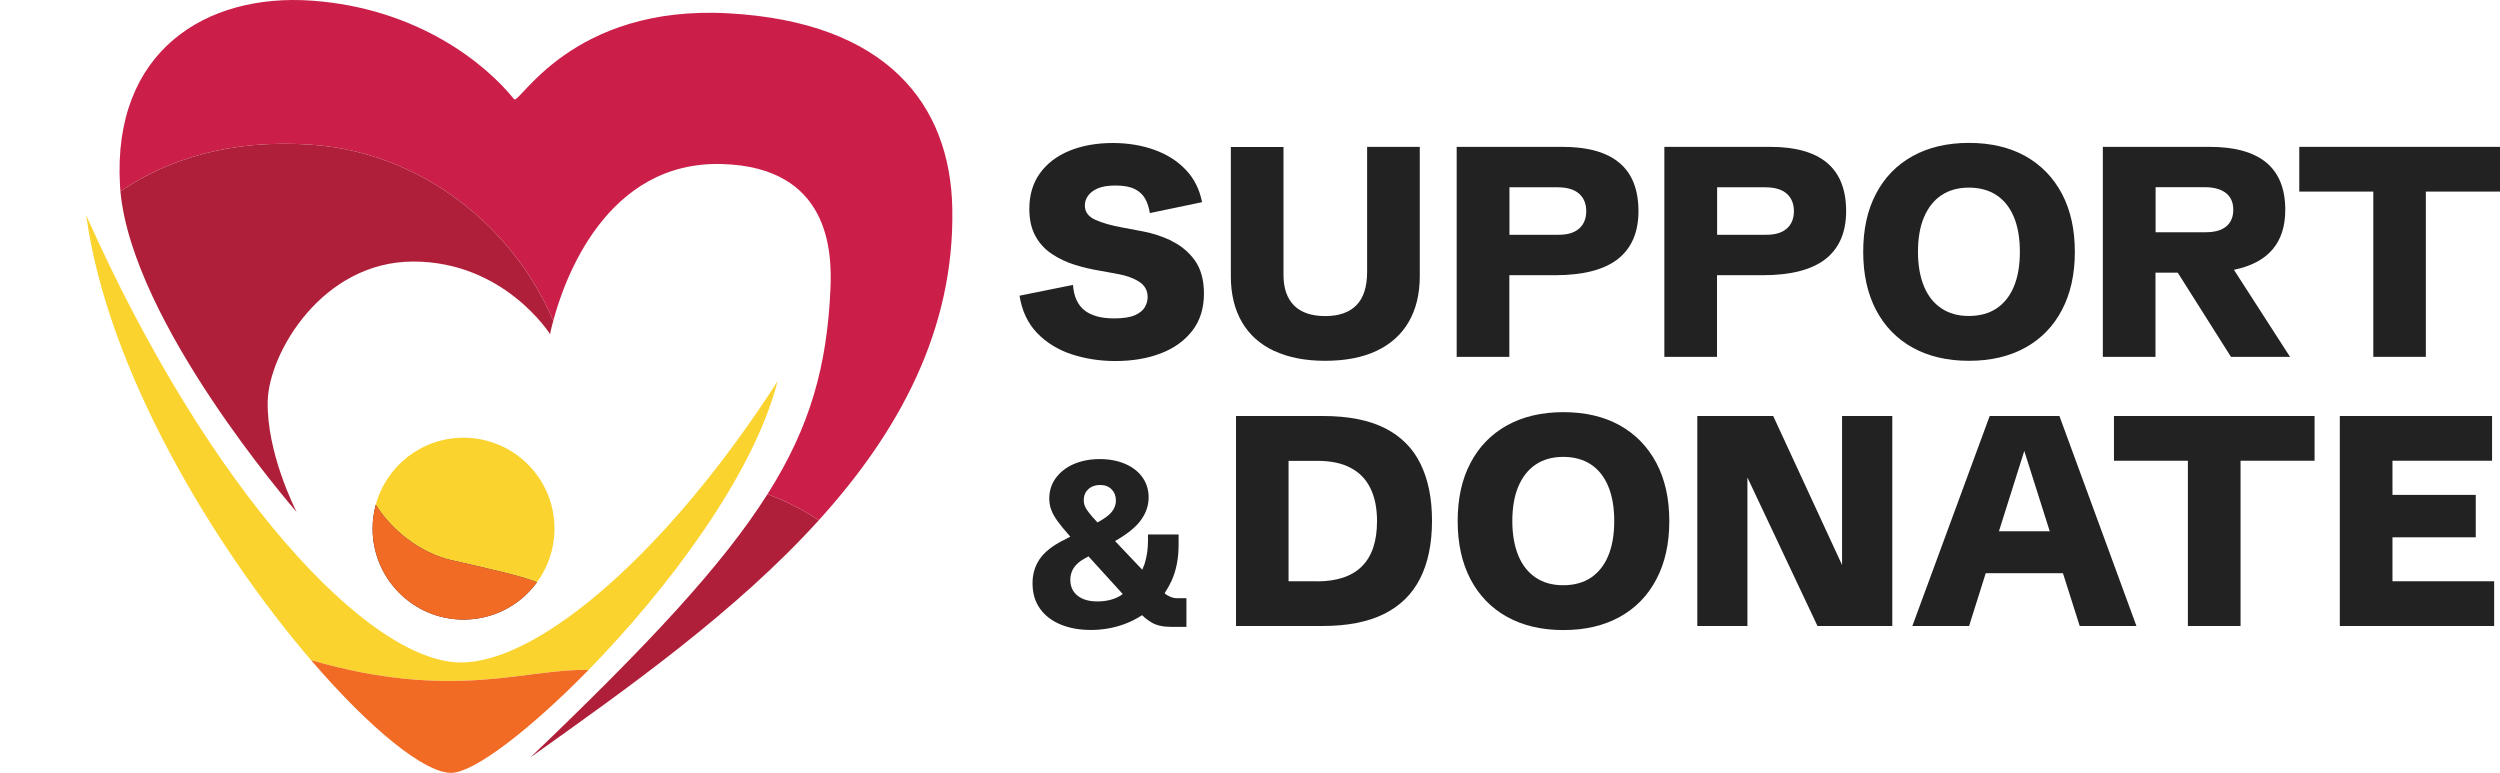 <?xml version="1.0" encoding="UTF-8"?>
<svg id="Layer_1" data-name="Layer 1" xmlns="http://www.w3.org/2000/svg" viewBox="0 0 226.92 70.15">
  <defs>
    <style>
      .cls-1 {
        fill: #222;
      }

      .cls-2 {
        fill: #f26b25;
      }

      .cls-3 {
        fill: #b01f39;
      }

      .cls-4 {
        fill: none;
      }

      .cls-5 {
        fill: #fbd32f;
      }

      .cls-6 {
        fill: #cb1f4a;
      }

      .cls-7 {
        fill: #3d1c23;
      }
    </style>
  </defs>
  <g>
    <g>
      <path class="cls-3" d="m74.32,47.22c-7.48,8.26-17.32,15.23-26.17,21.52,10.74-10.27,17.44-17.44,21.51-23.88,1.6.58,3.19,1.38,4.66,2.36Z"/>
      <path class="cls-6" d="m86.44,18.98c.19,11-4.86,20.23-12.12,28.24-1.47-.98-3.06-1.78-4.66-2.36,3.92-6.18,5.41-11.7,5.72-18.66.15-3.44-.11-11.01-9.8-11.31-10.57-.33-14.38,10.53-15.36,14.23-3.62-8.53-11.96-15.31-22.02-15.99-7.14-.49-12.88,1.24-17.27,4.24-.01-.19-.03-.38-.04-.57C10.2,4.65,18.68-.63,28.31.06c9.64.69,15.81,5.77,18.35,8.94.46.58,5.16-8.6,19.49-7.79,14.33.8,20.13,8.25,20.29,17.77Z"/>
      <path class="cls-3" d="m50.22,29.12c-.21.75-.29,1.21-.29,1.21,0,0-4.16-6.59-12.41-6.59s-13.11,8.27-13.22,12.66c-.11,4.67,2.47,9.77,2.63,10.08-.46-.53-14.89-17.18-16-29.11,4.39-3,10.13-4.73,17.27-4.24,10.06.68,18.4,7.46,22.02,15.99Z"/>
    </g>
    <path class="cls-4" d="m7.79,19.95s-.06.05-.09.08"/>
    <g>
      <path class="cls-5" d="m50.33,47.98c0,1.82-.59,3.5-1.59,4.87-1.19-.49-3.45-1.03-7.74-2-2.97-.67-5.57-2.88-6.89-5.04.95-3.51,4.16-6.08,7.96-6.08,4.56,0,8.26,3.69,8.26,8.25Z"/>
      <path class="cls-7" d="m48.74,52.85c-1.5,2.06-3.93,3.39-6.67,3.39-4.55,0-8.25-3.7-8.25-8.26,0-.75.1-1.48.29-2.17,1.32,2.16,3.92,4.37,6.89,5.04,4.29.97,6.55,1.51,7.74,2Z"/>
      <path class="cls-5" d="m70.58,34.6c-2.18,8.52-9.99,18.88-17.16,26.21-5.61-.16-12.23,2.86-25.19-.89-8.68-10.13-18.47-26.16-20.4-40.37,11.16,25.07,25.67,40.58,34.01,40.58,7.26,0,19.03-10.39,28.74-25.53Z"/>
      <path class="cls-2" d="m48.74,52.85c-1.5,2.06-3.93,3.39-6.67,3.39-4.55,0-8.25-3.7-8.25-8.26,0-.75.1-1.48.29-2.17,1.32,2.16,3.92,4.37,6.89,5.04,4.29.97,6.55,1.51,7.74,2Z"/>
      <path class="cls-2" d="m53.42,60.81c-5.37,5.49-10.39,9.29-12.42,9.34-2.42.06-7.38-3.96-12.77-10.23,12.96,3.75,19.58.73,25.19.89Z"/>
    </g>
  </g>
  <g>
    <path class="cls-1" d="m106.31,21.84c-.87-.41-1.77-.7-2.69-.86l-1.75-.33c-1-.18-1.81-.41-2.45-.7-.64-.29-.95-.72-.95-1.3,0-.31.09-.6.28-.87s.48-.5.89-.68c.41-.18.96-.26,1.63-.26.73,0,1.31.11,1.73.32.42.21.73.5.94.87.21.37.35.81.43,1.31l4.74-.99c-.23-1.16-.72-2.15-1.48-2.94-.76-.8-1.71-1.4-2.85-1.81-1.14-.41-2.4-.62-3.77-.62-1.49,0-2.81.24-3.95.71-1.14.47-2.03,1.15-2.67,2.04-.64.89-.96,1.97-.96,3.23,0,.99.19,1.81.56,2.48s.87,1.2,1.5,1.62c.62.41,1.31.74,2.05.97.74.23,1.49.41,2.23.53l1.69.31c.79.14,1.44.38,1.95.71s.76.8.76,1.39c0,.32-.09.62-.26.92-.17.29-.48.54-.92.73-.44.19-1.07.28-1.88.28-1.17,0-2.06-.25-2.67-.73-.62-.49-.97-1.26-1.05-2.31l-4.85.98c.22,1.38.75,2.5,1.59,3.38.84.87,1.88,1.52,3.12,1.93,1.24.41,2.57.62,3.98.62,1.55,0,2.93-.23,4.14-.7,1.21-.46,2.16-1.15,2.86-2.06.7-.91,1.05-2.03,1.05-3.36,0-1.24-.28-2.25-.83-3.02-.56-.77-1.27-1.36-2.14-1.77Z"/>
    <path class="cls-1" d="m115.66,31.85c1.28.6,2.82.9,4.63.9s3.38-.3,4.65-.9c1.27-.6,2.25-1.47,2.92-2.62.67-1.15,1.01-2.54,1.01-4.17v-11.73h-4.78v11.33c0,1.37-.32,2.38-.97,3.04-.64.66-1.59.99-2.83.99s-2.18-.32-2.82-.95c-.64-.64-.97-1.56-.97-2.78v-11.62h-4.78v11.73c0,1.63.34,3.02,1.01,4.17.67,1.15,1.65,2.02,2.93,2.62Z"/>
    <path class="cls-1" d="m137,24.98h4.16c2.53,0,4.43-.49,5.68-1.46,1.25-.98,1.88-2.43,1.88-4.36s-.57-3.4-1.72-4.37c-1.15-.97-2.87-1.46-5.18-1.46h-9.6v19.06h4.78v-7.41Zm0-7.98h4.37c.88,0,1.54.2,1.97.59.43.39.64.92.64,1.58s-.22,1.21-.65,1.58c-.43.38-1.05.56-1.85.56h-4.47v-4.32Z"/>
    <path class="cls-1" d="m155.85,24.98h4.16c2.53,0,4.43-.49,5.68-1.46,1.25-.98,1.88-2.43,1.88-4.36s-.57-3.4-1.72-4.37c-1.15-.97-2.87-1.46-5.18-1.46h-9.6v19.06h4.78v-7.41Zm0-7.98h4.37c.88,0,1.54.2,1.97.59.43.39.64.92.64,1.58s-.22,1.21-.65,1.58c-.43.38-1.05.56-1.85.56h-4.47v-4.32Z"/>
    <path class="cls-1" d="m173.6,31.55c1.44.8,3.15,1.2,5.12,1.2s3.68-.4,5.12-1.2c1.44-.8,2.55-1.94,3.32-3.42.78-1.48,1.17-3.24,1.17-5.27s-.39-3.79-1.17-5.27c-.78-1.47-1.88-2.61-3.32-3.42-1.44-.8-3.15-1.2-5.12-1.2s-3.68.4-5.12,1.2c-1.44.8-2.55,1.94-3.32,3.42-.78,1.47-1.16,3.23-1.16,5.27s.39,3.79,1.16,5.27c.78,1.48,1.88,2.62,3.32,3.42Zm1.04-11.84c.37-.87.89-1.53,1.58-1.99.69-.46,1.52-.69,2.49-.69s1.83.23,2.52.69c.69.46,1.21,1.12,1.57,1.99.36.86.54,1.91.54,3.15s-.18,2.27-.54,3.14-.89,1.53-1.57,1.99c-.69.46-1.53.69-2.52.69s-1.8-.23-2.49-.69c-.69-.46-1.22-1.12-1.58-1.99s-.55-1.92-.55-3.14.18-2.29.55-3.15Z"/>
    <path class="cls-1" d="m195.65,24.75h2.02l4.83,7.64h5.36l-5.09-7.9c3.11-.64,4.66-2.45,4.66-5.44,0-3.81-2.29-5.72-6.87-5.72h-9.69v19.06h4.78v-7.64Zm0-7.76h4.46c.84,0,1.48.18,1.93.53.45.35.67.86.67,1.52s-.22,1.17-.65,1.52c-.43.35-1.05.52-1.85.52h-4.55v-4.09Z"/>
    <polygon class="cls-1" points="208.7 13.33 208.7 17.39 215.42 17.39 215.42 32.39 220.19 32.39 220.19 17.39 226.92 17.39 226.92 13.33 208.7 13.33"/>
    <path class="cls-1" d="m106.23,54.17c-.21-.09-.38-.19-.49-.3l-.03-.03c.23-.34.44-.71.62-1.1.44-.96.65-2.07.65-3.31v-.92h-2.78v.61c0,.74-.11,1.44-.32,2.1-.06.17-.13.33-.2.49l-2.47-2.6c1.07-.61,1.85-1.23,2.32-1.86.48-.65.73-1.35.73-2.1,0-.69-.19-1.3-.56-1.82-.37-.52-.89-.93-1.56-1.22-.67-.29-1.44-.44-2.31-.44s-1.67.15-2.36.45c-.69.3-1.23.72-1.63,1.26-.4.54-.6,1.16-.6,1.88,0,.36.06.7.18,1.02.12.32.31.66.57,1.02.26.36.6.78,1.02,1.25l.14.16-.69.36c-.97.49-1.67,1.06-2.1,1.69-.43.64-.64,1.36-.64,2.18,0,.91.23,1.68.68,2.31.45.63,1.08,1.11,1.88,1.44.8.33,1.71.49,2.74.49s2.03-.17,2.98-.51c.59-.21,1.14-.49,1.66-.83.25.24.53.46.88.67.44.26,1.03.39,1.79.39h1.36v-2.6h-.84c-.2,0-.41-.04-.62-.13Zm-7.44-9.77c.28-.26.64-.38,1.07-.38s.78.13,1.04.4c.26.27.39.61.39,1.02,0,.37-.13.72-.4,1.05-.25.3-.68.61-1.27.93l-.03-.03c-.33-.35-.59-.64-.76-.87-.18-.23-.3-.42-.36-.59-.07-.17-.1-.34-.1-.51,0-.43.14-.77.43-1.03Zm.82,10.19c-.76,0-1.36-.17-1.8-.52-.44-.35-.66-.83-.66-1.45,0-.39.1-.75.31-1.07.21-.32.53-.6.98-.85l.36-.2,3.11,3.42c-.12.08-.24.17-.37.24-.57.29-1.21.43-1.92.43Z"/>
    <path class="cls-1" d="m125.72,38.87c-1.46-.74-3.34-1.11-5.64-1.11h-7.89v19.06h7.85c2.25,0,4.11-.36,5.58-1.09,1.47-.73,2.56-1.8,3.28-3.22s1.08-3.17,1.08-5.24-.35-3.74-1.04-5.16-1.77-2.5-3.22-3.24Zm-6.2,13.89h-2.56v-10.93h2.6c1.23,0,2.24.21,3.04.64.8.42,1.4,1.04,1.79,1.85.4.81.6,1.81.6,2.98,0,3.64-1.82,5.47-5.47,5.47Z"/>
    <path class="cls-1" d="m147.03,38.61c-1.44-.8-3.15-1.2-5.12-1.2s-3.68.4-5.12,1.2c-1.44.8-2.55,1.94-3.32,3.42-.78,1.47-1.16,3.23-1.16,5.27s.39,3.79,1.16,5.27c.78,1.48,1.88,2.62,3.32,3.42,1.44.8,3.15,1.2,5.12,1.2s3.68-.4,5.12-1.2c1.44-.8,2.55-1.94,3.32-3.42.78-1.48,1.17-3.24,1.17-5.27s-.39-3.79-1.17-5.27c-.78-1.47-1.88-2.61-3.32-3.42Zm-1.05,11.83c-.36.87-.89,1.53-1.57,1.99-.69.46-1.53.69-2.52.69s-1.8-.23-2.49-.69c-.69-.46-1.22-1.12-1.58-1.99s-.55-1.92-.55-3.14.18-2.29.55-3.15c.37-.87.89-1.53,1.58-1.99.69-.46,1.52-.69,2.49-.69s1.83.23,2.52.69c.69.46,1.21,1.12,1.57,1.99.36.86.54,1.91.54,3.15s-.18,2.27-.54,3.14Z"/>
    <polygon class="cls-1" points="167.2 51.28 160.95 37.76 154.06 37.76 154.06 56.82 158.61 56.82 158.61 43.34 164.97 56.82 171.76 56.82 171.76 37.76 167.2 37.76 167.2 51.28"/>
    <path class="cls-1" d="m180.6,37.76l-7.02,19.06h5.15l1.51-4.79h7.01l1.52,4.79h5.15l-6.99-19.06h-6.33Zm.84,10.46l2.3-7.29,2.31,7.29h-4.6Z"/>
    <polygon class="cls-1" points="191.88 41.82 198.59 41.82 198.59 56.82 203.37 56.82 203.37 41.82 210.09 41.82 210.09 37.76 191.88 37.76 191.88 41.82"/>
    <polygon class="cls-1" points="217.16 48.77 224.72 48.77 224.72 44.92 217.16 44.92 217.16 41.82 226.2 41.82 226.2 37.76 212.38 37.76 212.38 56.82 226.39 56.82 226.39 52.76 217.16 52.76 217.16 48.77"/>
  </g>
</svg>